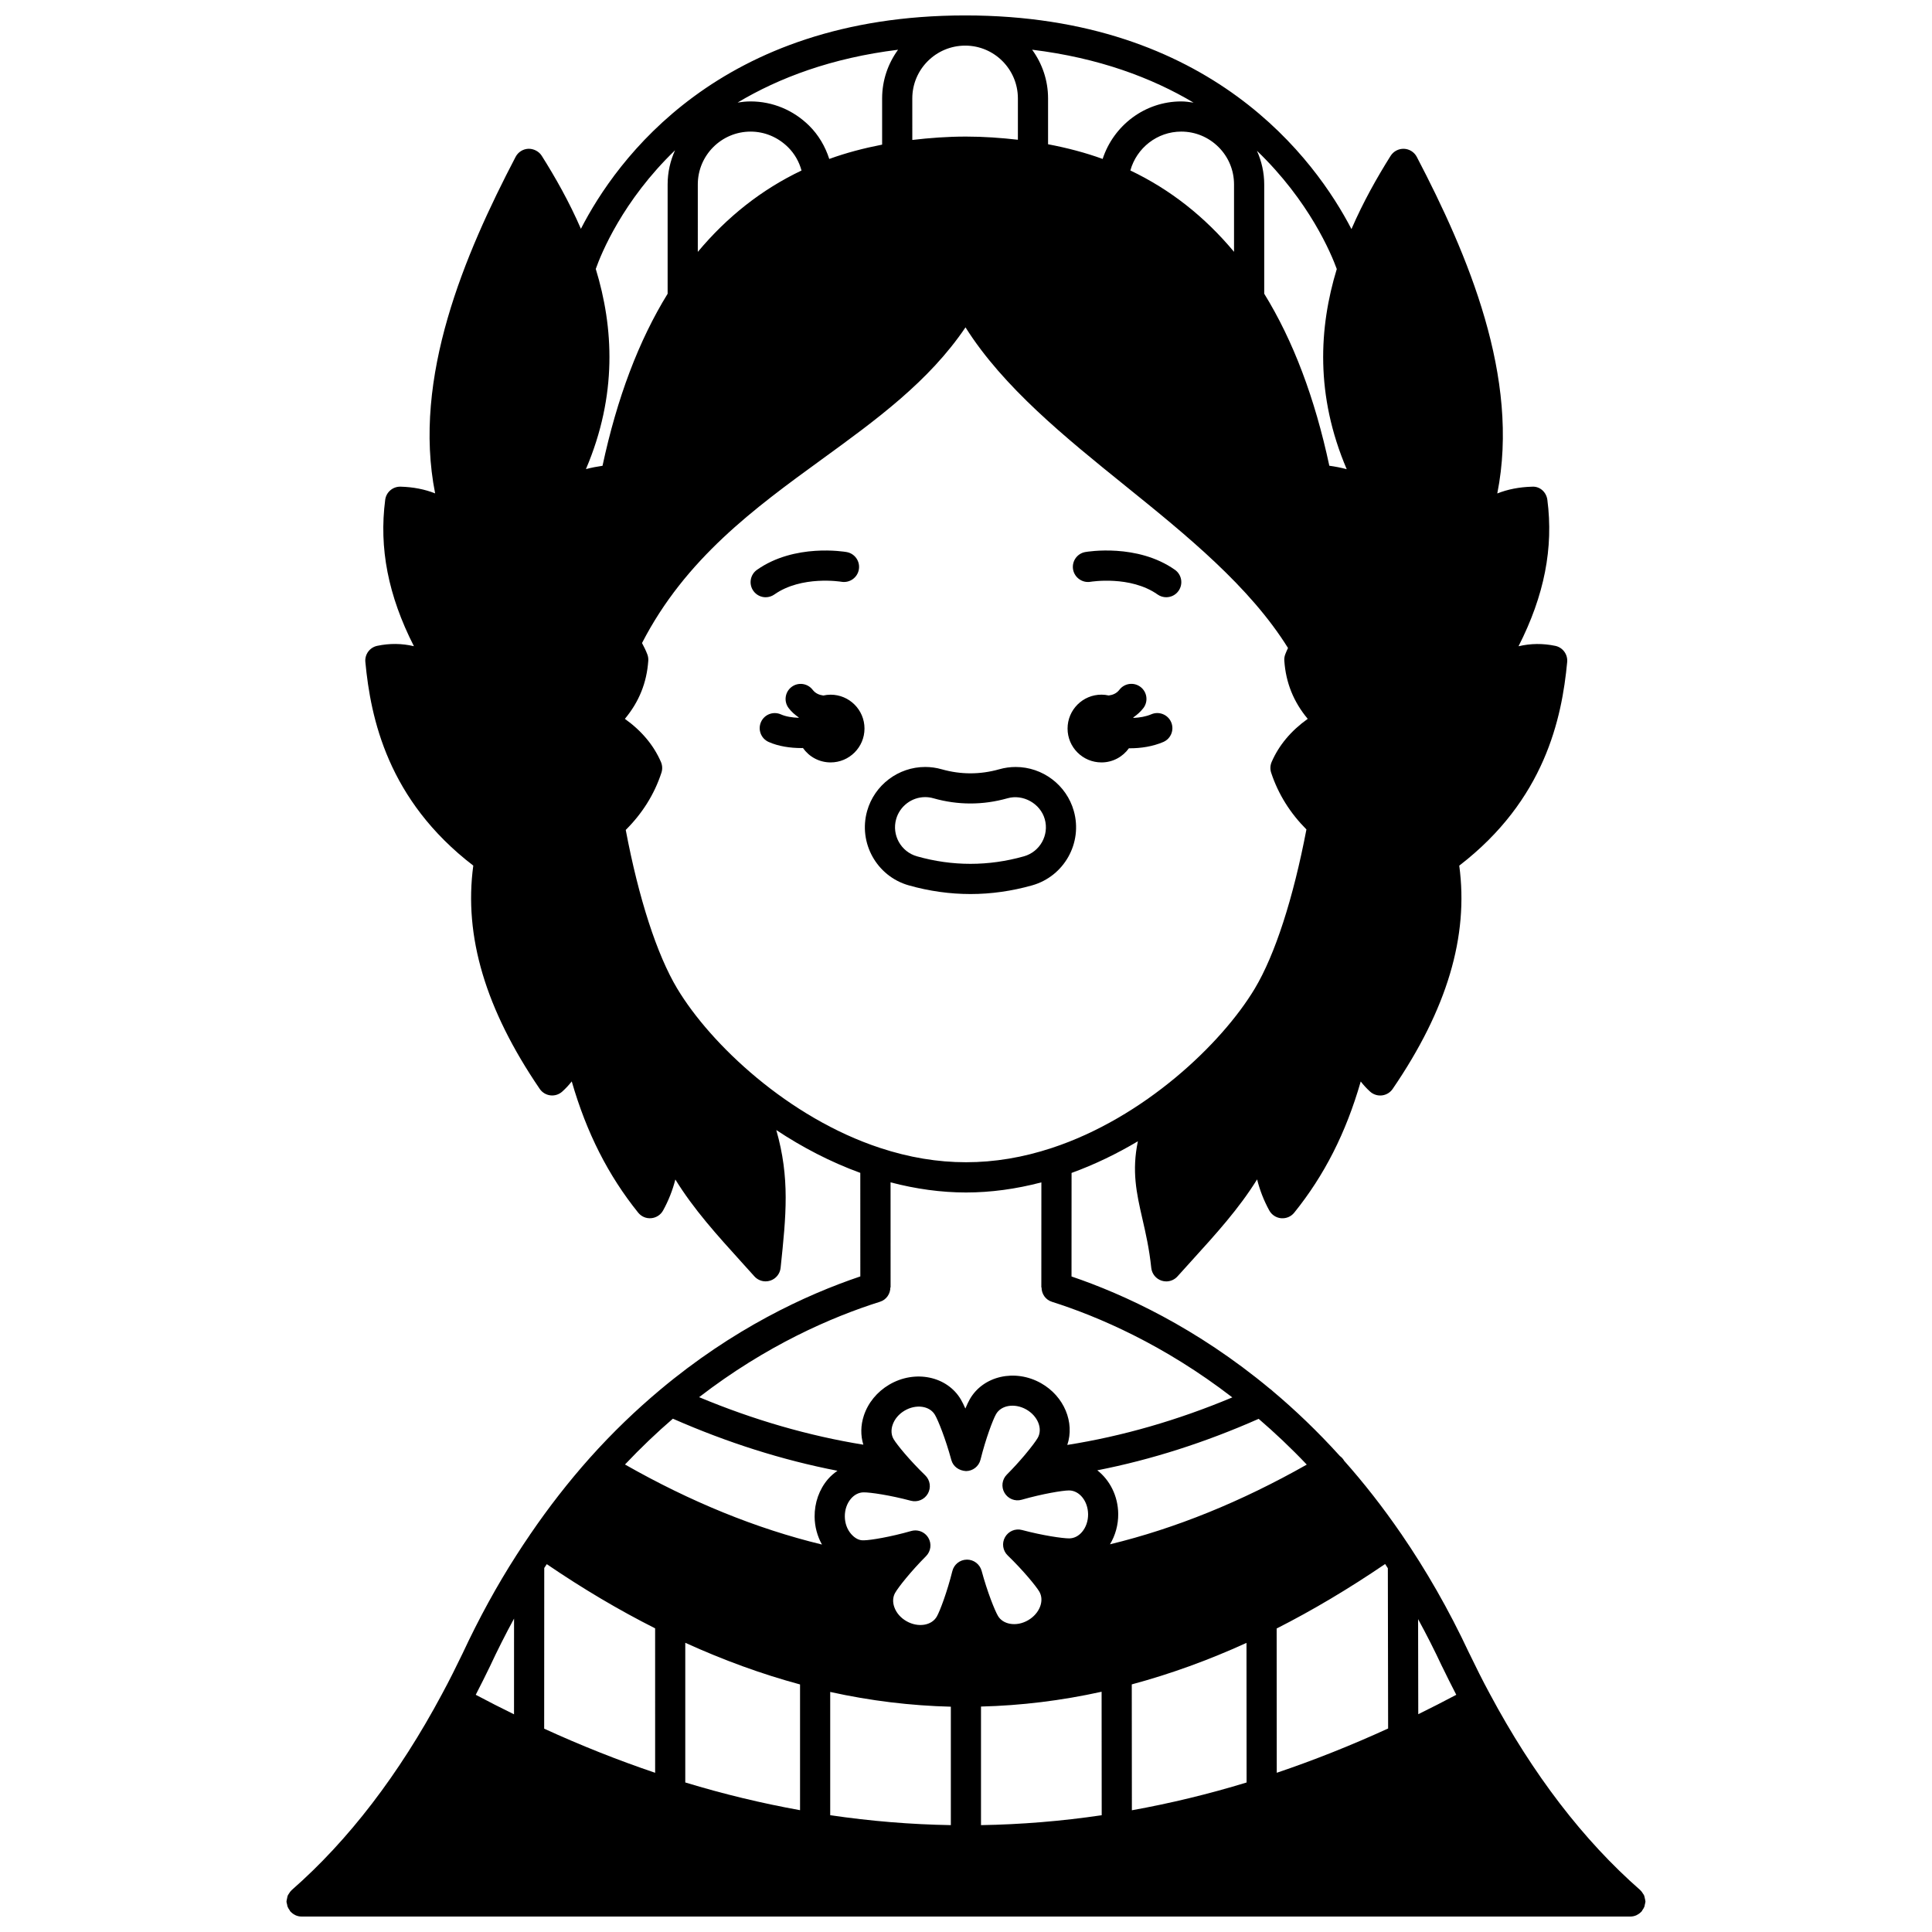 <?xml version="1.0" encoding="UTF-8"?>
<!-- Uploaded to: ICON Repo, www.iconrepo.com, Generator: ICON Repo Mixer Tools -->
<svg width="800px" height="800px" version="1.1" viewBox="144 144 512 512" xmlns="http://www.w3.org/2000/svg">
 <defs>
  <clipPath id="a">
   <path d="m219 148.09h362v503.81h-362z"/>
  </clipPath>
 </defs>
 <path d="m435.9 346.05c3.008 0 5.648-1.492 7.281-3.758 0.082 0 0.164 0.012 0.25 0.012 2.941 0 6.059-0.473 8.844-1.664 2.031-0.867 2.969-3.219 2.098-5.25s-3.234-2.965-5.25-2.102c-1.473 0.629-3.129 0.895-4.742 0.969-0.016-0.043-0.023-0.09-0.039-0.133 0.98-0.684 1.891-1.469 2.656-2.461 1.348-1.75 1.016-4.262-0.734-5.606s-4.258-1.02-5.606 0.734c-0.762 0.988-1.758 1.375-2.828 1.52-0.625-0.137-1.27-0.219-1.934-0.219-4.957 0-8.977 4.023-8.977 8.977-0.004 4.961 4.019 8.98 8.98 8.98z"/>
 <path d="m364.12 328.1c-0.668 0-1.312 0.082-1.934 0.219-1.062-0.145-2.062-0.531-2.828-1.52-1.348-1.746-3.852-2.078-5.606-0.734-1.75 1.344-2.082 3.856-0.734 5.606 0.762 0.996 1.676 1.777 2.66 2.457-0.012 0.031-0.02 0.062-0.031 0.098-1.691-0.059-3.383-0.32-4.691-0.902-2.031-0.898-4.383 0.004-5.281 2.019-0.898 2.016 0.004 4.383 2.019 5.281 2.594 1.16 5.723 1.621 8.742 1.621 0.121 0 0.23-0.016 0.352-0.02 1.621 2.312 4.297 3.824 7.336 3.824 4.957 0 8.977-4.023 8.977-8.977 0-4.957-4.023-8.973-8.98-8.973z"/>
 <path d="m433 298.18c0.109-0.016 10.543-1.727 17.766 3.363 0.703 0.496 1.504 0.73 2.297 0.73 1.254 0 2.496-0.586 3.269-1.695 1.27-1.809 0.84-4.301-0.965-5.574-9.98-7.027-23.195-4.805-23.75-4.707-2.172 0.383-3.613 2.445-3.242 4.617 0.383 2.184 2.492 3.637 4.625 3.266z"/>
 <path d="m349.22 301.54c7.227-5.09 17.66-3.383 17.766-3.363 2.164 0.367 4.238-1.074 4.617-3.246 0.387-2.176-1.066-4.25-3.242-4.629-0.559-0.098-13.777-2.328-23.75 4.707-1.805 1.27-2.238 3.766-0.965 5.574 0.777 1.102 2.016 1.695 3.269 1.695 0.801-0.008 1.605-0.242 2.305-0.738z"/>
 <path d="m401.18 380.93c5.453 0 10.953-0.777 16.352-2.301 8.484-2.406 13.434-11.254 11.039-19.711-1.926-6.867-8.254-11.66-15.398-11.66-1.477 0-2.938 0.203-4.348 0.605-5.09 1.438-10.211 1.434-15.25 0.008-1.422-0.406-2.902-0.617-4.387-0.617-7.121 0-13.445 4.785-15.383 11.637-2.402 8.484 2.547 17.336 11.023 19.738 5.391 1.527 10.895 2.301 16.352 2.301zm-19.688-19.867c0.969-3.426 4.129-5.82 7.691-5.82 0.738 0 1.473 0.105 2.195 0.312 6.481 1.836 13.105 1.836 19.625-0.004 4.102-1.172 8.703 1.383 9.871 5.531 1.199 4.231-1.277 8.652-5.519 9.852-9.383 2.656-18.98 2.656-28.348 0-4.246-1.199-6.715-5.629-5.516-9.871z"/>
 <g clip-path="url(#a)">
  <path d="m580.03 647.73c-0.008-0.188-0.074-0.363-0.113-0.551-0.062-0.332-0.117-0.66-0.254-0.961-0.055-0.125-0.16-0.223-0.23-0.344-0.199-0.328-0.406-0.645-0.691-0.902-0.023-0.023-0.035-0.055-0.059-0.078-15.051-13.172-28.453-30.652-39.859-51.992-1.953-3.594-3.762-7.266-5.426-10.703-0.008-0.012-0.02-0.02-0.023-0.031-5.496-11.754-11.535-22.176-17.898-31.465-0.016-0.023-0.016-0.047-0.031-0.07-0.012-0.02-0.035-0.027-0.051-0.047-4.91-7.164-10.004-13.648-15.203-19.492-0.008-0.012-0.008-0.023-0.012-0.039-0.285-0.484-0.66-0.879-1.086-1.188-5.879-6.5-11.875-12.219-17.844-17.234-0.211-0.23-0.453-0.41-0.707-0.582-19.496-16.207-38.645-25.035-52.578-29.77l0.012-27.438c6.164-2.242 12.047-5.102 17.574-8.391-1.641 7.879-0.375 13.711 1.184 20.496 0.895 3.894 1.82 7.914 2.363 13.059 0.164 1.57 1.238 2.898 2.742 3.387 0.406 0.133 0.82 0.195 1.234 0.195 1.109 0 2.203-0.469 2.969-1.324l3.488-3.859c6.852-7.547 12.82-14.125 17.617-21.855 0.719 2.875 1.789 5.621 3.219 8.23 0.641 1.172 1.824 1.945 3.148 2.066 1.371 0.105 2.629-0.434 3.469-1.473 7.961-9.863 13.711-21.148 17.625-34.766 0.734 0.953 1.562 1.844 2.477 2.68 0.859 0.777 2.019 1.145 3.152 1.008 1.148-0.137 2.18-0.758 2.832-1.715 14.402-21.055 20.191-40.441 17.648-59.176 22.672-17.426 27.199-39.047 28.602-53.953 0.191-2.027-1.168-3.875-3.156-4.289-3.266-0.684-6.504-0.656-9.738 0.105 6.859-13.484 9.297-26.055 7.641-38.805-0.266-2.031-1.957-3.633-4.078-3.481-3.367 0.094-6.43 0.695-9.191 1.793 6.109-30.672-7.805-63.293-21.332-89.195-0.664-1.266-1.953-2.086-3.387-2.144-1.414-0.051-2.777 0.652-3.547 1.867-3.578 5.688-7.266 12.211-10.379 19.41-9.418-18.141-37.098-56.621-102.35-56.621h-0.027-0.012-0.035c-65.102 0.031-92.461 38.363-101.78 56.547-3.109-7.172-6.801-13.672-10.375-19.344-0.758-1.211-2.203-1.906-3.543-1.863-1.43 0.055-2.723 0.875-3.387 2.144-13.52 25.879-27.418 58.48-21.324 89.18-2.75-1.09-5.805-1.688-9.16-1.781h-0.113c-2.004 0-3.707 1.488-3.961 3.481-1.664 12.785 0.766 25.355 7.609 38.797-3.215-0.754-6.441-0.789-9.715-0.098-1.992 0.418-3.348 2.262-3.152 4.289 1.41 14.922 5.938 36.562 28.602 53.957-2.535 18.711 3.242 38.098 17.605 59.168 0.648 0.953 1.68 1.578 2.82 1.715 1.141 0.141 2.289-0.223 3.148-0.996 0.93-0.84 1.77-1.738 2.519-2.699 3.93 13.633 9.676 24.922 17.598 34.77 0.84 1.035 2.098 1.598 3.461 1.477 1.328-0.117 2.512-0.883 3.152-2.051 1.43-2.598 2.516-5.336 3.246-8.207 4.867 7.91 10.941 14.617 17.918 22.32l3.031 3.356c0.766 0.855 1.859 1.324 2.969 1.324 0.414 0 0.828-0.062 1.234-0.195 1.504-0.488 2.578-1.816 2.742-3.387 1.473-14 2.488-23.781-1.145-36.516 6.836 4.535 14.32 8.457 22.262 11.348l0.008 27.441c-14.652 4.938-33.797 13.902-53.078 30.066-0.023 0.02-0.043 0.035-0.066 0.055-6.234 5.234-12.488 11.188-18.602 18.039-5.633 6.324-10.883 13.082-15.691 20.129-0.02 0.023-0.047 0.035-0.062 0.059-0.023 0.031-0.023 0.07-0.047 0.109-1.223 1.793-2.438 3.598-3.598 5.43-5.141 7.996-9.938 16.758-14.262 26.035 0 0.004-0.004 0.004-0.004 0.008-1.66 3.426-3.461 7.086-5.426 10.699v0.004 0.004c-0.004 0.008-0.008 0.02-0.016 0.027-11.391 21.309-24.793 38.793-39.844 51.965-0.023 0.02-0.031 0.051-0.055 0.074-0.301 0.273-0.52 0.602-0.727 0.949-0.059 0.105-0.148 0.188-0.195 0.293-0.152 0.32-0.207 0.672-0.273 1.027-0.027 0.164-0.09 0.312-0.098 0.48 0.012 0.059-0.027 0.113-0.027 0.184 0 0.289 0.109 0.543 0.164 0.816 0.035 0.18 0.043 0.355 0.109 0.531 0.133 0.359 0.332 0.668 0.555 0.973 0.07 0.102 0.098 0.223 0.18 0.32 0.02 0.02 0.047 0.027 0.062 0.047 0.359 0.391 0.785 0.711 1.27 0.934 0.02 0.008 0.035 0.027 0.055 0.039 0.492 0.215 1.027 0.344 1.598 0.344h352.14c0.57 0 1.105-0.129 1.598-0.34 0.035-0.016 0.062-0.051 0.105-0.066 0.469-0.219 0.875-0.523 1.223-0.898 0.02-0.023 0.051-0.027 0.07-0.051 0.094-0.109 0.125-0.238 0.203-0.355 0.207-0.293 0.402-0.578 0.527-0.922 0.07-0.191 0.078-0.391 0.121-0.59 0.051-0.254 0.156-0.492 0.156-0.762 0-0.086-0.031-0.137-0.035-0.195zm-299.81-49.418c-3.383-1.656-6.762-3.379-10.145-5.176 1.309-2.539 2.57-5.059 3.727-7.453 0.004-0.008 0.004-0.02 0.008-0.027s0.012-0.016 0.016-0.023c2.031-4.359 4.172-8.594 6.402-12.688zm218.04-383.02c-4.711 15.469-5.738 33.434 2.633 53.047-1.582-0.422-3.106-0.703-4.609-0.914-3.836-17.941-9.586-33.16-17.254-45.59v-28.969c0-3.125-0.691-6.133-1.926-8.906 13.902 13.348 19.691 27.297 21.156 31.332zm-27.23-22.426v17.871c-7.738-9.277-16.875-16.512-27.473-21.559 1.645-5.957 7.109-10.305 13.484-10.305 3.731 0 7.238 1.461 9.891 4.106 2.644 2.644 4.098 6.156 4.098 9.887zm-10.723-21.668c-1.074-0.16-2.156-0.32-3.262-0.32-9.672 0-17.941 6.391-20.832 15.242-4.574-1.668-9.418-2.93-14.465-3.891v-12.148c0-4.824-1.578-9.277-4.223-12.906 17.664 2.156 31.703 7.434 42.781 14.023zm-74.539-1.117c0-7.715 6.277-13.992 14.031-13.992 7.695 0 13.953 6.277 13.953 13.992v10.953c-4.441-0.5-8.988-0.84-13.75-0.84-4.938 0-9.641 0.355-14.23 0.895zm-3.773-12.898c-2.644 3.625-4.223 8.074-4.223 12.898v12.246c-4.879 0.953-9.57 2.18-14.008 3.797-1.062-3.297-2.828-6.344-5.328-8.816-4.195-4.144-9.711-6.43-15.523-6.43-1.172 0-2.316 0.121-3.438 0.297 10.988-6.566 24.938-11.828 42.52-13.992zm-53.07 35.684c0-7.715 6.277-13.992 13.992-13.992 3.695 0 7.211 1.465 9.91 4.125 1.738 1.715 2.953 3.859 3.582 6.188-10.602 5.051-19.738 12.285-27.484 21.566zm-29.648 75.449c8.371-19.617 7.332-37.586 2.609-53.047 1.426-4.039 7.121-18.062 21.008-31.445-1.25 2.762-1.965 5.816-1.965 9.043v28.98c-7.668 12.43-13.414 27.652-17.254 45.59-1.441 0.211-2.902 0.48-4.398 0.879zm24.199 137.68c-5.398-9.012-10.215-23.91-13.648-42.055 4.348-4.332 7.574-9.395 9.461-15.176 0.305-0.926 0.254-1.934-0.129-2.832-1.922-4.438-5.129-8.266-9.562-11.43 3.766-4.519 5.805-9.602 6.203-15.41 0.039-0.582-0.051-1.168-0.262-1.711-0.391-1.016-0.871-2-1.398-2.969 11.496-22.352 29.844-35.738 47.625-48.664 14.562-10.586 28.402-20.652 38.102-34.996 10.047 15.918 26.465 29.172 42.398 42.031 16.238 13.105 32.945 26.664 43.07 42.941-0.254 0.539-0.508 1.082-0.73 1.676-0.207 0.539-0.293 1.117-0.25 1.691 0.398 5.809 2.434 10.891 6.203 15.41-4.43 3.16-7.637 6.992-9.562 11.43-0.387 0.898-0.434 1.91-0.129 2.84 1.887 5.723 5.07 10.746 9.348 15.035-3.492 18.273-8.324 33.223-13.691 42.184-8.84 14.73-29.438 34.23-53.789 42.234-15.277 5.039-30.18 5.039-45.469 0-24.348-8.004-44.953-27.504-53.789-42.23zm53.742 82.977c1.703-0.535 2.738-2.113 2.738-3.809h0.059l-0.008-27.832c6.707 1.758 13.41 2.688 19.992 2.688 6.574 0 13.277-0.922 19.977-2.68l-0.012 27.828h0.055c0 1.695 1.031 3.273 2.731 3.812 12.312 3.91 29.707 11.379 47.828 25.344-14.488 6.07-29.137 10.289-43.734 12.598 2.004-5.914-0.797-12.879-6.961-16.363-6.883-3.879-15.363-1.961-18.906 4.301-0.348 0.621-0.738 1.441-1.145 2.414-0.43-0.969-0.836-1.785-1.195-2.398-3.648-6.188-12.172-7.941-18.98-3.934-3.219 1.898-5.602 4.805-6.723 8.188-0.867 2.613-0.891 5.277-0.141 7.727-14.496-2.348-29.074-6.562-43.52-12.594 17.754-13.688 34.996-21.203 47.945-25.289zm-59.609 124.83c-9.824-3.324-19.676-7.234-29.398-11.688l0.02-42.586c0.219-0.34 0.449-0.672 0.672-1.012 9.543 6.504 19.117 12.172 28.711 17.008l0.004 38.277zm38.41 9.914c-10.145-1.828-20.301-4.273-30.414-7.348v-37.016c10.129 4.609 20.277 8.305 30.414 11.043zm5.812-70.398c-17.367-4.199-34.844-11.336-52.203-21.211 4.199-4.445 8.441-8.48 12.691-12.141 14.438 6.348 29.047 10.98 43.613 13.801-0.898 0.633-1.758 1.348-2.512 2.223-2.316 2.707-3.574 6.25-3.539 9.98 0.027 2.633 0.727 5.148 1.949 7.348zm34.152 74.359c-10.602-0.18-21.27-1.051-31.969-2.633v-32.664c10.672 2.363 21.34 3.644 31.969 3.91zm4.277-70.359h-0.039c-1.82 0.016-3.398 1.258-3.836 3.027-1.395 5.57-3.281 10.574-4.113 12.039-1.363 2.418-4.957 2.984-8.008 1.266-1.566-0.883-2.731-2.219-3.266-3.75-0.473-1.344-0.398-2.68 0.215-3.766 0.82-1.457 4.125-5.652 8.199-9.742 1.285-1.293 1.535-3.285 0.609-4.852-0.734-1.242-2.059-1.965-3.441-1.965-0.367 0-0.734 0.051-1.098 0.156-5.531 1.582-10.812 2.449-12.496 2.465-1.305 0.105-2.445-0.566-3.394-1.633-1.082-1.215-1.691-2.879-1.707-4.672s0.559-3.465 1.613-4.707c0.922-1.082 2.117-1.684 3.367-1.695 1.781-0.016 6.981 0.75 12.523 2.223 1.773 0.469 3.613-0.316 4.508-1.898 0.895-1.582 0.605-3.574-0.703-4.836-4.137-4-7.519-8.137-8.371-9.582-0.633-1.07-0.734-2.406-0.285-3.754 0.512-1.547 1.645-2.898 3.191-3.812 3.019-1.777 6.625-1.285 8.035 1.109 0.855 1.445 2.84 6.406 4.344 11.961 0.473 1.754 2.019 2.84 3.898 2.953 1.824-0.016 3.402-1.262 3.84-3.031 1.387-5.566 3.273-10.57 4.106-12.039 1.359-2.414 4.953-2.988 8.008-1.266 3.055 1.723 4.422 5.094 3.062 7.512-0.453 0.801-1.656 2.422-3.297 4.383-0.082 0.094-0.16 0.18-0.234 0.281-1.332 1.57-2.922 3.34-4.668 5.09-1.289 1.289-1.539 3.281-0.613 4.848 0.926 1.566 2.785 2.324 4.543 1.816 5.547-1.582 10.82-2.449 12.5-2.465h0.035c2.762 0 5.031 2.816 5.066 6.305 0.016 1.793-0.559 3.465-1.613 4.707-0.922 1.082-2.117 1.684-3.363 1.695h-0.055c-1.742 0-6.984-0.758-12.473-2.219-1.773-0.48-3.609 0.312-4.508 1.898-0.895 1.582-0.605 3.574 0.703 4.836 4.133 3.996 7.519 8.137 8.375 9.578 1.41 2.394 0.105 5.793-2.914 7.57-1.547 0.914-3.273 1.254-4.883 0.957-1.402-0.262-2.519-0.996-3.148-2.066-0.855-1.449-2.844-6.41-4.336-11.961-0.492-1.758-2.074-2.965-3.879-2.965zm3.715 70.359v-31.426c10.625-0.262 21.293-1.57 31.961-3.922l0.027 32.723c-10.676 1.574-21.352 2.449-31.988 2.625zm30.816-94.031c14.316-2.805 28.633-7.387 42.766-13.641 4.258 3.66 8.527 7.68 12.75 12.129-17.32 9.812-34.781 16.918-52.152 21.121 1.43-2.371 2.207-5.152 2.184-8.059-0.051-4.777-2.246-8.977-5.547-11.551zm9.168 90.094-0.027-33.359c10.16-2.731 20.309-6.398 30.402-11l0.027 36.996c-10.09 3.082-20.234 5.531-30.402 7.363zm38.395-9.938-0.027-38.234c9.473-4.801 19.117-10.539 28.75-17.09 0.238 0.367 0.477 0.75 0.715 1.121l0.074 42.469c-9.863 4.512-19.746 8.434-29.512 11.734zm37.5-15.523-0.043-25.195c2.184 4.004 4.309 8.176 6.352 12.547 0.008 0.02 0.023 0.031 0.035 0.051v0.004c1.16 2.398 2.422 4.918 3.731 7.453-3.344 1.773-6.695 3.484-10.074 5.141z"/>
 </g>
</svg>